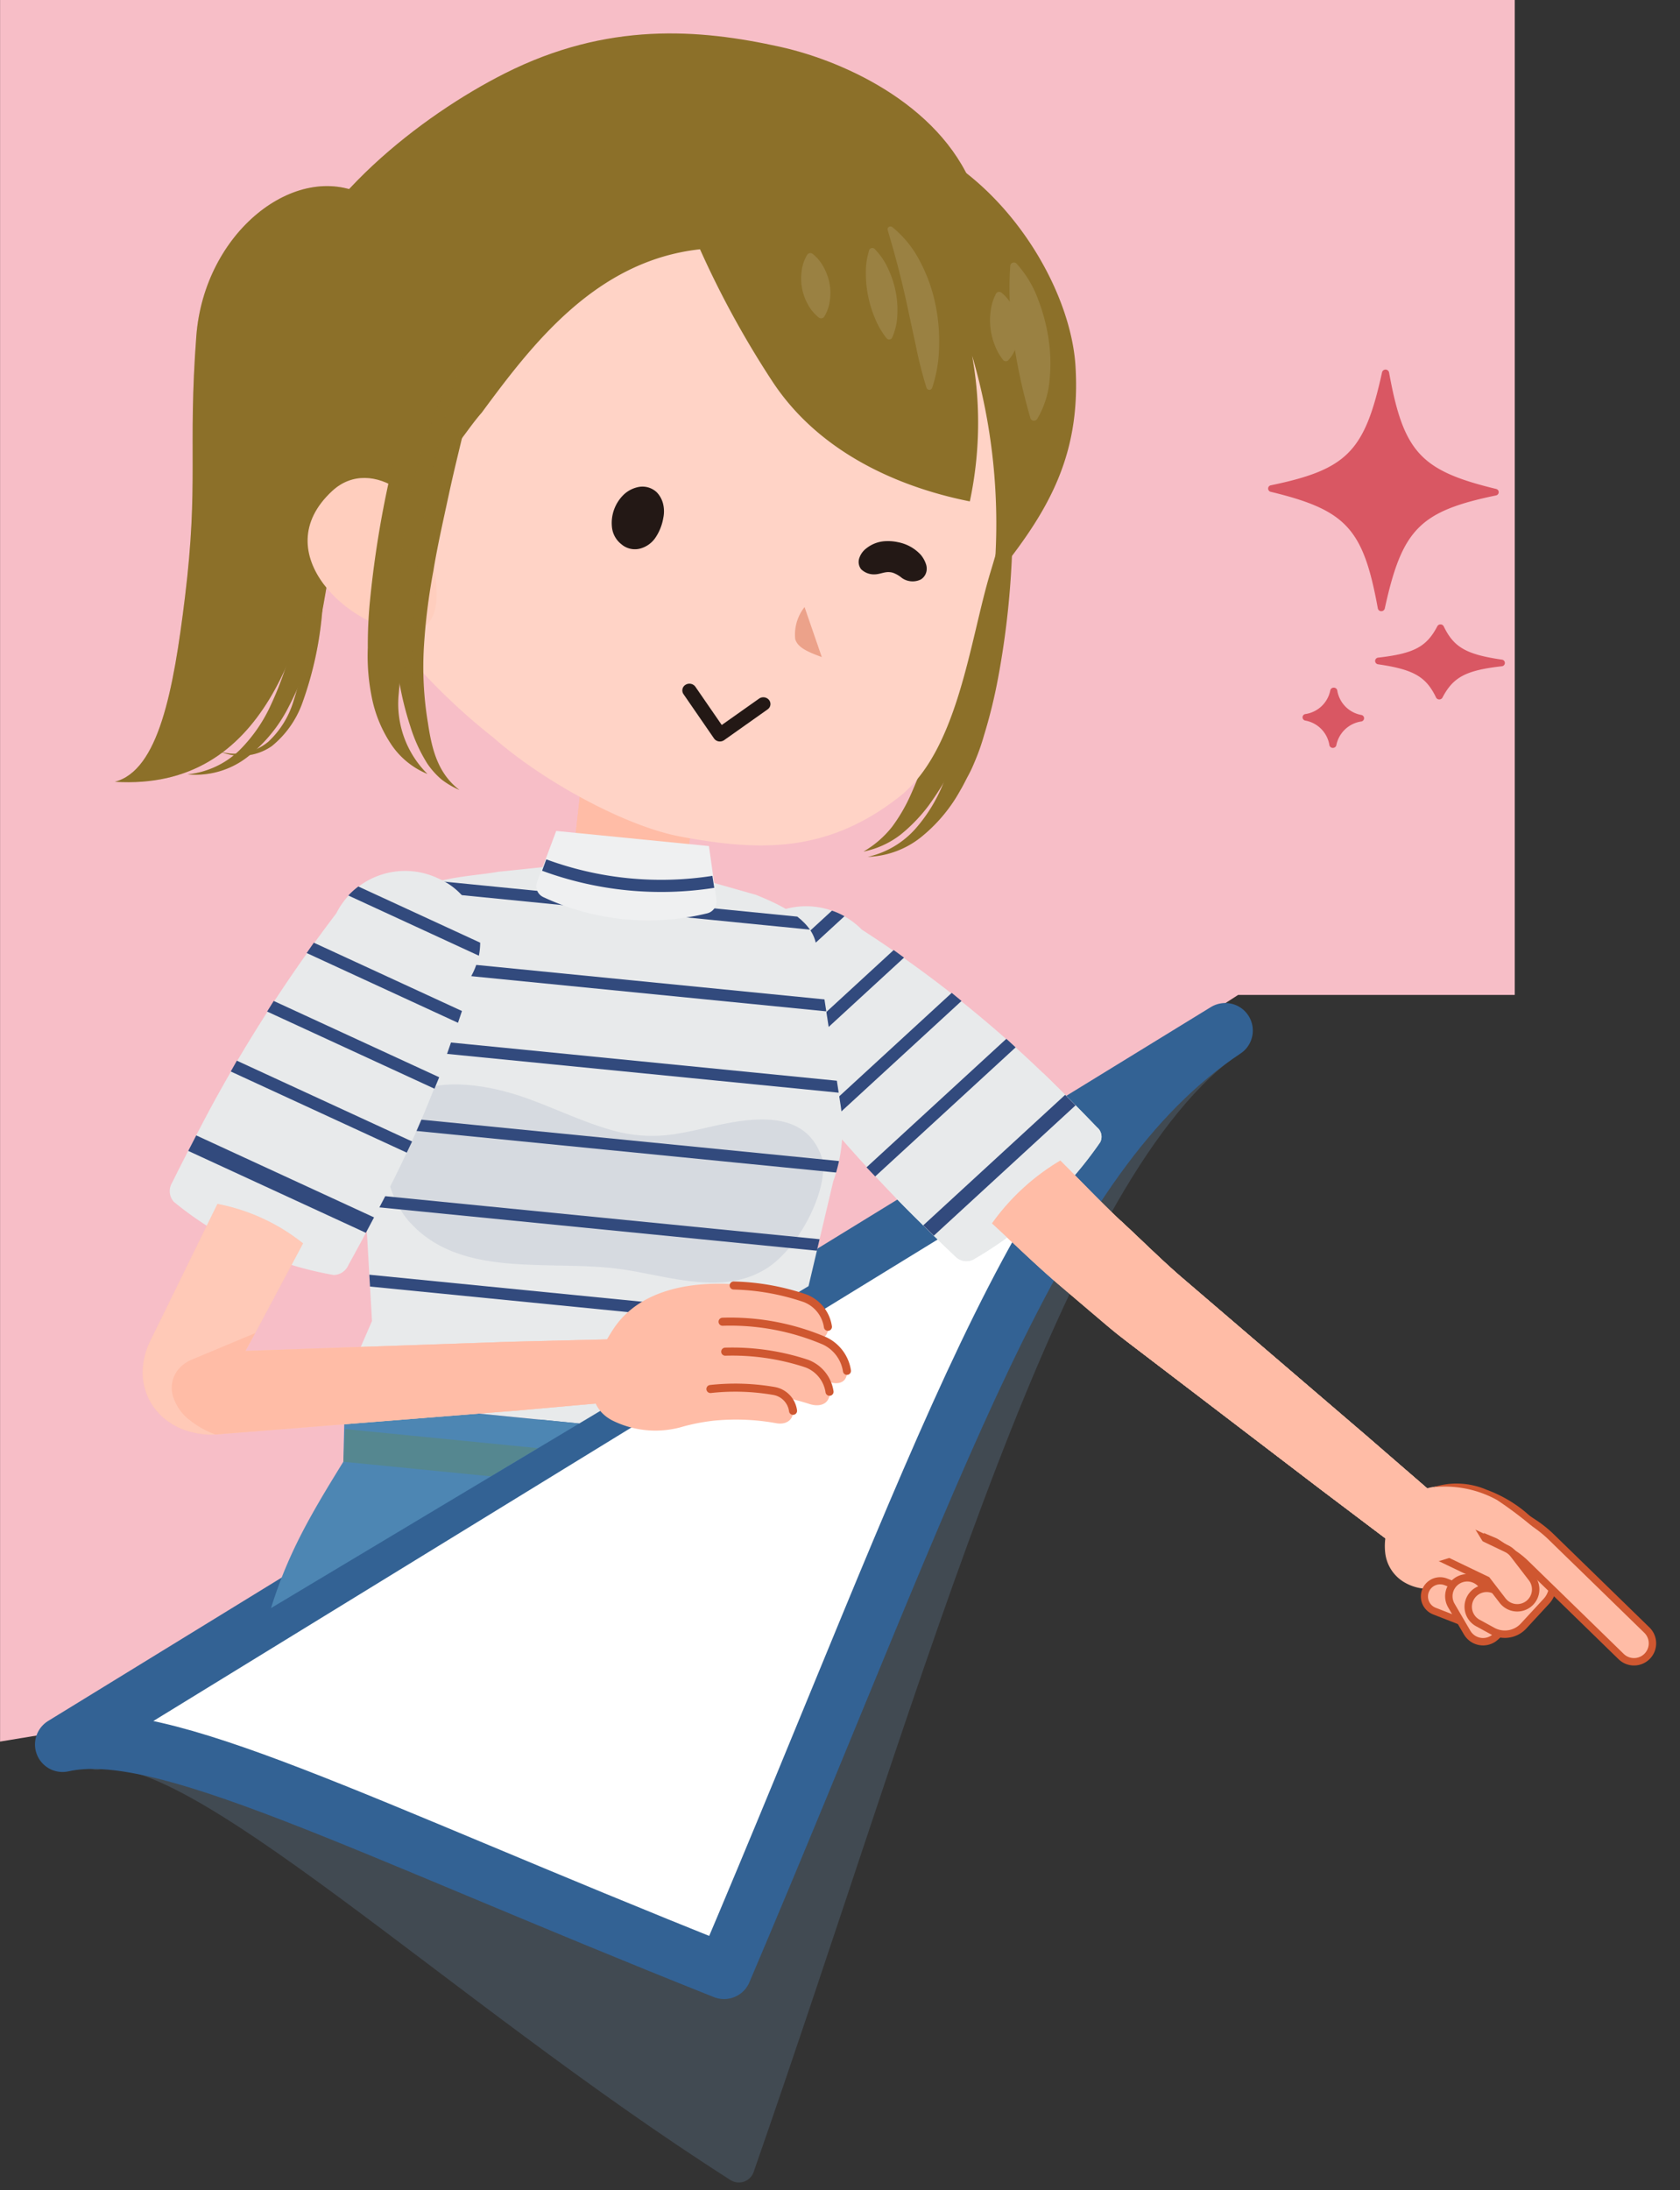 <svg xmlns="http://www.w3.org/2000/svg" xmlns:xlink="http://www.w3.org/1999/xlink" width="122" height="159" viewBox="0 0 122 159">
  <rect x="0" y="0" width="122" height="159" fill="#333333" stroke="none"/>
  <defs>
    <clipPath id="clip-path">
      <rect id="Rectangle_1515" data-name="Rectangle 1515" width="122" height="159" transform="translate(588.162 -1188)" fill="#fff"/>
    </clipPath>
    <clipPath id="clip-path-2">
      <path id="Path_628" data-name="Path 628" d="M23.124,172.2l153.288-26.47L108.027-.1,20.107,54.6-.1,97.31Z" fill="none"/>
    </clipPath>
    <clipPath id="clip-path-3">
      <path id="Path_601" data-name="Path 601" d="M34.75,19.921c1.557,7.085,1.821,14.166-1.573,18.494-2.042,2.36-5.734,2.366-7.9,2.8h0l-9.346,1.135L6.541,39.858c-1.695-.664-4.036-1.643-4.417-3.491L.137,24.677a11.245,11.245,0,0,1,.442-5.516l2.877-13.2L2.872,1.3,3.16,0,35.453,2.641l.381,1.125L33.893,8.454Z" fill="none"/>
    </clipPath>
    <clipPath id="clip-path-4">
      <path id="Path_656" data-name="Path 656" d="M40.38,53.535,57.671,38.386,17.643-.017-.021,20.873Z" fill="none"/>
    </clipPath>
  </defs>
  <g id="Group_2080" data-name="Group 2080" transform="translate(-581 1188)">
    <g id="Group_2079" data-name="Group 2079">
      <g id="Group_2078" data-name="Group 2078">
        <path id="Path_1047" data-name="Path 1047" d="M.1,0H104.325V72.229H84.238L1.83,125.2l-7.5,1.235V0Z" transform="translate(586.675 -1188)" fill="#f7bec7"/>
        <g id="Mask_Group_1802" data-name="Mask Group 1802" transform="translate(-7.162)" clip-path="url(#clip-path)">
          <g id="Group_2077" data-name="Group 2077" transform="matrix(-1, -0.017, 0.017, -1, 706.364, -1029.651)">
            <g id="Group_1207" data-name="Group 1207" transform="translate(30.059 -0.028)">
              <g id="Group_1147" data-name="Group 1147" transform="translate(0 0)">
                <g id="Group_1143" data-name="Group 1143" transform="translate(0 0)" opacity="0.3" style="mix-blend-mode: multiply;isolation: isolate">
                  <path id="Path_629" data-name="Path 629" d="M-.082,82.5,81.625,29.133C74.6,30.858,55.148,12.644,34.485-.032,22.333,36.79,13.36,73.174-.082,82.5Z" transform="translate(0)" fill="#62809c" stroke="#62809c" stroke-linecap="round" stroke-linejoin="round" stroke-width="2.268"/>
                </g>
                <g id="Group_1144" data-name="Group 1144" transform="translate(0.644 14.162)">
                  <path id="Path_630" data-name="Path 630" d="M-.068,68.877,83.464,15.63C76.3,17.375,62.15,10.19,35.159-.033,19.866,37.719,13.637,59.431-.068,68.877Z" transform="translate(0 0)" fill="#fff" stroke="#336294" stroke-linecap="round" stroke-linejoin="round" stroke-width="4"/>
                </g>
              </g>
            </g>
            <g id="Group_1994" data-name="Group 1994" transform="translate(-0.029 29.205)">
              <g id="Group_1062" data-name="Group 1062" transform="translate(89.955 70.491)">
                <g id="Group_1061" data-name="Group 1061" transform="translate(0 0)">
                  <g id="Group_1060" data-name="Group 1060">
                    <g id="Group_1059" data-name="Group 1059">
                      <g id="Group_1052" data-name="Group 1052" transform="translate(6.693 2.052)">
                        <g id="Group_1050" data-name="Group 1050" transform="translate(0 0)">
                          <path id="Path_584" data-name="Path 584" d="M1.035,25.471C.917,23.06.811,20.656.773,18.253s-.053-4.8.138-7.189A27.9,27.9,0,0,1,2.063,4.032a6.649,6.649,0,0,1,1.794-3A3.816,3.816,0,0,1,7.314.264,3.922,3.922,0,0,0,3.589.731a7.127,7.127,0,0,0-2.141,3.1A25.8,25.8,0,0,0,.067,11.018,60.284,60.284,0,0,0,.127,18.28,59.585,59.585,0,0,0,1.035,25.471Z" fill="#8c7029"/>
                        </g>
                        <g id="Group_1051" data-name="Group 1051" transform="translate(0 0)" opacity="0.2" style="mix-blend-mode: multiply;isolation: isolate">
                          <path id="Path_585" data-name="Path 585" d="M1.035,25.471C.917,23.06.811,20.656.773,18.253s-.053-4.8.138-7.189A27.9,27.9,0,0,1,2.063,4.032a6.649,6.649,0,0,1,1.794-3A3.816,3.816,0,0,1,7.314.264,3.922,3.922,0,0,0,3.589.731a7.127,7.127,0,0,0-2.141,3.1A25.8,25.8,0,0,0,.067,11.018,60.284,60.284,0,0,0,.127,18.28,59.585,59.585,0,0,0,1.035,25.471Z" fill="#8c7029"/>
                        </g>
                      </g>
                      <g id="Group_1055" data-name="Group 1055" transform="translate(5.986 0.611)">
                        <g id="Group_1053" data-name="Group 1053" transform="translate(0 0)">
                          <path id="Path_586" data-name="Path 586" d="M.6,29.67c.181-2.8.359-5.573.591-8.337.251-2.761.527-5.516,1.011-8.227a38.842,38.842,0,0,1,.858-4.025A23.6,23.6,0,0,1,4.387,5.214,11.155,11.155,0,0,1,6.626,1.841,6.331,6.331,0,0,1,10.368.019,6.127,6.127,0,0,0,6.114,1.3,10.8,10.8,0,0,0,3.285,4.716,26.412,26.412,0,0,0,.66,12.871a51.447,51.447,0,0,0-.682,8.416A49.972,49.972,0,0,0,.6,29.67Z" fill="#8c7029"/>
                        </g>
                        <g id="Group_1054" data-name="Group 1054" transform="translate(0 0)" opacity="0.2" style="mix-blend-mode: multiply;isolation: isolate">
                          <path id="Path_587" data-name="Path 587" d="M.6,29.67c.181-2.8.359-5.573.591-8.337.251-2.761.527-5.516,1.011-8.227a38.842,38.842,0,0,1,.858-4.025A23.6,23.6,0,0,1,4.387,5.214,11.155,11.155,0,0,1,6.626,1.841,6.331,6.331,0,0,1,10.368.019,6.127,6.127,0,0,0,6.114,1.3,10.8,10.8,0,0,0,3.285,4.716,26.412,26.412,0,0,0,.66,12.871a51.447,51.447,0,0,0-.682,8.416A49.972,49.972,0,0,0,.6,29.67Z" fill="#8c7029"/>
                        </g>
                      </g>
                      <g id="Group_1058" data-name="Group 1058">
                        <g id="Group_1056" data-name="Group 1056">
                          <path id="Path_588" data-name="Path 588" d="M21.629,0c-3.148.886-4.141,6.622-4.862,13.5-.87,8.286-.019,10.689-.5,18.934C15.821,40.038,9.258,45.3,4.3,42.918.22,40.953-.035,35.26-.035,35.26l4.026-4.18c.512-.952,2-8.918,2.593-12.248C8.054,10.7,10.6-.5,21.629,0Z" transform="translate(0 0)" fill="#8c7029"/>
                        </g>
                        <g id="Group_1057" data-name="Group 1057" opacity="0.2" style="mix-blend-mode: multiply;isolation: isolate">
                          <path id="Path_589" data-name="Path 589" d="M21.629,0c-3.148.886-4.141,6.622-4.862,13.5-.87,8.286-.019,10.689-.5,18.934C15.821,40.038,9.258,45.3,4.3,42.918.22,40.953-.035,35.26-.035,35.26l4.026-4.18c.512-.952,2-8.918,2.593-12.248C8.054,10.7,10.6-.5,21.629,0Z" transform="translate(0 0)" fill="#8c7029"/>
                        </g>
                      </g>
                    </g>
                  </g>
                </g>
              </g>
              <g id="Group_1076" data-name="Group 1076" transform="translate(12.685 15.133)">
                <g id="Group_1065" data-name="Group 1065" transform="translate(26.842 21.626)">
                  <g id="Group_1063" data-name="Group 1063" transform="translate(0 0)">
                    <path id="Path_590" data-name="Path 590" d="M25.358,16.6A111.875,111.875,0,0,0,14.18,3.835C13.008,2.694,11.75,1.509,10.422.292A1.118,1.118,0,0,0,9.164.11,28.556,28.556,0,0,0,.076,8.793a.881.881,0,0,0,.25,1.071C1.6,11.146,2.838,12.355,4.037,13.48A87,87,0,0,0,17.649,23.925a5.679,5.679,0,0,0,7.854.1A4.979,4.979,0,0,0,25.358,16.6Z" fill="#e8eaeb"/>
                  </g>
                  <g id="Group_1064" data-name="Group 1064" transform="translate(0.701 0.576)" style="mix-blend-mode: multiply;isolation: isolate">
                    <path id="Path_591" data-name="Path 591" d="M8.6.4c.366-.432-.064-.518-.327-.268A67.35,67.35,0,0,0,.108,7.846c-.259.247-.06.669.349.259A12.369,12.369,0,0,1,2.25,6.83,14.752,14.752,0,0,0,4.984,4.736,13.2,13.2,0,0,0,7.133,2.187,14.946,14.946,0,0,1,8.6.4Z" transform="translate(0 0)" fill="#e8eaeb"/>
                  </g>
                </g>
                <g id="Group_1071" data-name="Group 1071" transform="translate(28.766 23.437)">
                  <g id="Group_1066" data-name="Group 1066" transform="translate(17.006 15.992)">
                    <path id="Path_592" data-name="Path 592" d="M-.007,7.073a5.534,5.534,0,0,0,.915.39L7.854.857a4.851,4.851,0,0,0-.417-.864Z" fill="#324a7d"/>
                  </g>
                  <g id="Group_1067" data-name="Group 1067" transform="translate(12.632 11.934)">
                    <path id="Path_593" data-name="Path 593" d="M9.2.7,8.622-.008-.008,8.2l.763.536Z" fill="#324a7d"/>
                  </g>
                  <g id="Group_1068" data-name="Group 1068" transform="translate(8.405 7.991)">
                    <path id="Path_594" data-name="Path 594" d="M10.149.669,9.537-.009-.009,9.068l.722.574Z" transform="translate(0 0)" fill="#324a7d"/>
                  </g>
                  <g id="Group_1069" data-name="Group 1069" transform="translate(4.42 4.222)">
                    <path id="Path_595" data-name="Path 595" d="M-.009,9.536l.685.609,9.993-9.5-.641-.651Z" transform="translate(0 0)" fill="#324a7d"/>
                  </g>
                  <g id="Group_1070" data-name="Group 1070" transform="translate(0 0)">
                    <path id="Path_596" data-name="Path 596" d="M-.01,9.623l.77.748L10.9.727l-.781-.737Z" fill="#324a7d"/>
                  </g>
                </g>
                <g id="Group_1074" data-name="Group 1074" transform="translate(0 0)">
                  <g id="Group_1072" data-name="Group 1072">
                    <path id="Path_597" data-name="Path 597" d="M2.958,0,0,3.39,7.182,9.4l9.252,7.66,4.627,3.831c1.507,1.28,2.839,2.569,4.266,3.843,1.485,1.34,2.978,2.872,4.467,4.3a16.275,16.275,0,0,0,4.882-4.643c-1.576-1.4-3.04-2.788-4.707-4.184l-2.541-2.089c-.845-.685-1.7-1.419-2.534-2.016L10.554,5.536Z" fill="#ffbca6"/>
                  </g>
                  <g id="Group_1073" data-name="Group 1073" opacity="0.4" style="mix-blend-mode: multiply;isolation: isolate">
                    <path id="Path_598" data-name="Path 598" d="M2.958,0,0,3.39,7.182,9.4l9.252,7.66,4.627,3.831c1.507,1.28,2.839,2.569,4.266,3.843,1.485,1.34,2.978,2.872,4.467,4.3a16.275,16.275,0,0,0,4.882-4.643c-1.576-1.4-3.04-2.788-4.707-4.184l-2.541-2.089c-.845-.685-1.7-1.419-2.534-2.016L10.554,5.536Z" fill="#ffbca6"/>
                  </g>
                </g>
                <g id="Group_1075" data-name="Group 1075" transform="translate(0 0)">
                  <path id="Path_599" data-name="Path 599" d="M2.958,0,0,3.39,7.182,9.4l9.252,7.66,4.627,3.831c1.507,1.28,2.839,2.569,4.266,3.843q0-2.074-.1-4.251c-.068-1.439-.193-2.969-.329-4.382L10.554,5.536Z" transform="translate(0 0)" fill="#ffbca6"/>
                </g>
              </g>
              <g id="Group_1141" data-name="Group 1141" transform="translate(7.412 0.726)" clip-path="url(#clip-path-2)">
                <g id="Group_1140" data-name="Group 1140" transform="translate(34.98 -6.647)">
                  <g id="Group_1097" data-name="Group 1097" transform="translate(15.996 -0.015)">
                    <g id="新規シンボル_862" data-name="新規シンボル 862" transform="translate(0 0)">
                      <g id="SVGID" transform="translate(-0.029 29.155)">
                        <path id="Path_600" data-name="Path 600" d="M34.75,19.921c1.557,7.085,1.821,14.166-1.573,18.494-2.042,2.36-5.734,2.366-7.9,2.8h0l-9.346,1.135L6.541,39.858c-1.695-.664-4.036-1.643-4.417-3.491L.137,24.677a11.245,11.245,0,0,1,.442-5.516l2.877-13.2L2.872,1.3,3.16,0,35.453,2.641l.381,1.125L33.893,8.454Z" transform="translate(0 0)" fill="#e8eaeb"/>
                      </g>
                      <g id="Group_1087" data-name="Group 1087" transform="translate(-0.029 29.155)">
                        <g id="Group_1086" data-name="Group 1086" transform="translate(0 0)" clip-path="url(#clip-path-3)">
                          <g id="Group_1079" data-name="Group 1079" transform="translate(-0.956 2.705)">
                            <line id="Line_46" data-name="Line 46" x2="39.729" y2="3.253" transform="translate(0 0)" fill="none" stroke="#324a7d" stroke-miterlimit="10" stroke-width="0.85"/>
                          </g>
                          <g id="Group_1080" data-name="Group 1080" transform="translate(-1.494 8.466)">
                            <line id="Line_47" data-name="Line 47" x2="39.729" y2="3.253" transform="translate(0 0)" fill="none" stroke="#324a7d" stroke-miterlimit="10" stroke-width="0.85"/>
                          </g>
                          <g id="Group_1081" data-name="Group 1081" transform="translate(-2.033 14.227)">
                            <line id="Line_48" data-name="Line 48" x2="39.729" y2="3.253" transform="translate(0 0)" fill="none" stroke="#324a7d" stroke-miterlimit="10" stroke-width="0.85"/>
                          </g>
                          <g id="Group_1082" data-name="Group 1082" transform="translate(-2.571 19.988)">
                            <line id="Line_49" data-name="Line 49" x2="39.729" y2="3.253" transform="translate(0 0)" fill="none" stroke="#324a7d" stroke-miterlimit="10" stroke-width="0.85"/>
                          </g>
                          <g id="Group_1083" data-name="Group 1083" transform="translate(-3.109 25.749)">
                            <line id="Line_50" data-name="Line 50" x2="39.729" y2="3.253" transform="translate(0 0)" fill="none" stroke="#324a7d" stroke-miterlimit="10" stroke-width="0.85"/>
                          </g>
                          <g id="Group_1084" data-name="Group 1084" transform="translate(-3.647 31.511)">
                            <line id="Line_51" data-name="Line 51" x2="39.729" y2="3.253" transform="translate(0 0)" fill="none" stroke="#324a7d" stroke-miterlimit="10" stroke-width="0.85"/>
                          </g>
                          <g id="Group_1085" data-name="Group 1085" transform="translate(-4.185 37.272)">
                            <line id="Line_52" data-name="Line 52" x2="39.729" y2="3.253" transform="translate(0 0)" fill="none" stroke="#324a7d" stroke-miterlimit="10" stroke-width="0.85"/>
                          </g>
                        </g>
                      </g>
                      <g id="Group_1088" data-name="Group 1088" transform="translate(1.338 -0.001)">
                        <path id="Path_602" data-name="Path 602" d="M.049,7.049C.361,1.321,3.52.74,7.945.1A101.743,101.743,0,0,1,33.094,2.069c4.378,1.494,8.848,1.948,7.6,9.271S37.609,22.024,34.433,27.36L34.4,31.823l-32.915-2.7.783-4.4A55.68,55.68,0,0,1,.049,7.049Z" transform="translate(0 0)" fill="#4d86b3"/>
                      </g>
                      <g id="Group_1089" data-name="Group 1089" transform="translate(3.262 24.726)" opacity="0.3" style="mix-blend-mode: multiply;isolation: isolate">
                        <path id="Path_603" data-name="Path 603" d="M32.51,2.633l-.088,2.374L0,2.353.341,0Z" transform="translate(0 0)" fill="#688a3d"/>
                      </g>
                      <g id="Group_1090" data-name="Group 1090" transform="translate(10.924 68.442)">
                        <path id="Path_1048" data-name="Path 1048" d="M0,0,8.285-.046,8.229,9.5l-8.285.046Z" transform="matrix(0.996, 0.087, -0.087, 0.996, 0.878, -0.001)" fill="#ffbca6"/>
                      </g>
                      <g id="Group_1093" data-name="Group 1093" transform="translate(10.92 72.167)">
                        <g id="Group_1091" data-name="Group 1091" transform="translate(0 0)">
                          <path id="Path_604" data-name="Path 604" d="M8.856-.008.288,2.639-.006,5.778l8.258.676Z" fill="#ffbca6"/>
                        </g>
                        <g id="Group_1092" data-name="Group 1092" transform="translate(0 0)" opacity="0.4" style="mix-blend-mode: multiply;isolation: isolate">
                          <path id="Path_605" data-name="Path 605" d="M8.856-.008.288,2.639-.006,5.778l8.258.676Z" fill="#ffbca6"/>
                        </g>
                      </g>
                      <g id="Group_1094" data-name="Group 1094" transform="translate(9.364 67.028)">
                        <path id="Path_606" data-name="Path 606" d="M12.57,1.551A18.032,18.032,0,0,0,.689.577a.9.9,0,0,0-.68,1L.624,5.467l11.107.909,1.327-3.731A.875.875,0,0,0,12.57,1.551Z" transform="translate(0 0)" fill="#eff0f1"/>
                      </g>
                      <g id="Group_1095" data-name="Group 1095" transform="translate(9.626 69.531)">
                        <path id="Path_607" data-name="Path 607" d="M12.3,1.383A24.57,24.57,0,0,0,0,.373" transform="translate(0 0)" fill="none" stroke="#324a7d" stroke-miterlimit="10" stroke-width="0.881"/>
                      </g>
                      <g id="Group_1096" data-name="Group 1096" transform="translate(1.306 40.823)" opacity="0.1" style="mix-blend-mode: multiply;isolation: isolate">
                        <path id="Path_608" data-name="Path 608" d="M10.478,10.789a10.645,10.645,0,0,1,4.509.045c2.367.565,4.552,1.637,6.856,2.391,2.922.956,7.874,1.719,9.576-1.426,1.146-2.119.195-5.967-1.412-7.721C26.187-.1,19.783,1.491,14.573.858,11.126.44,6.983-1.038,3.815,1.2,1.444,2.879-.628,7.392.163,9.375c1.006,2.526,3.384,2.756,5.9,2.375C7.7,11.5,9,11.053,10.478,10.789Z" transform="translate(0 0)" fill="#324a7d"/>
                      </g>
                    </g>
                  </g>
                  <g id="Group_1139" data-name="Group 1139" transform="translate(-0.071 71.906)">
                    <g id="Group_1138" data-name="Group 1138" transform="translate(0 0)">
                      <g id="Group_1130" data-name="Group 1130">
                        <g id="Group_1129" data-name="Group 1129">
                          <g id="Group_1128" data-name="Group 1128">
                            <g id="Group_1099" data-name="Group 1099" transform="translate(4.434 -0.004)">
                              <g id="Group_1098" data-name="Group 1098" transform="translate(0 0)">
                                <path id="Path_609" data-name="Path 609" d="M.312,29.225a36.185,36.185,0,0,0,2.412-7.9,75.7,75.7,0,0,0,1.123-8.012c.118-1.335.207-2.677.27-4.007l.121-1.972c.012-.34.074-.612.1-.927.105-.307.2-.622.324-.923A11.377,11.377,0,0,1,6.637,2.106,6.529,6.529,0,0,1,10.079-.009,6.539,6.539,0,0,0,6.1,1.6,11.453,11.453,0,0,0,3.421,4.971c-.18.31-.326.632-.488.951a9.572,9.572,0,0,0-.469,1.026,15.926,15.926,0,0,0-.676,2.006,37.354,37.354,0,0,0-.922,4.013,61.65,61.65,0,0,0-.851,8.078A51.294,51.294,0,0,0,.312,29.225Z" fill="#8c7029"/>
                              </g>
                            </g>
                            <g id="Group_1102" data-name="Group 1102" transform="translate(4.23 0.374)">
                              <g id="Group_1101" data-name="Group 1101" transform="translate(0 0)">
                                <g id="Group_1100" data-name="Group 1100">
                                  <path id="Path_610" data-name="Path 610" d="M.757,41.562C1.5,37.915,1.952,34.274,2.4,30.652L3.758,19.836C4.246,16.254,4.77,12.687,5.6,9.21A29.182,29.182,0,0,1,7.251,4.146a12.126,12.126,0,0,1,1.3-2.318A7.316,7.316,0,0,1,10.6-.01,6.5,6.5,0,0,0,7.921,1.269,11.822,11.822,0,0,0,5.906,3.44,22.144,22.144,0,0,0,3.255,8.557,49.646,49.646,0,0,0,.65,19.468,81.213,81.213,0,0,0-.03,30.527,75.168,75.168,0,0,0,.757,41.562Z" fill="#8c7029"/>
                                </g>
                              </g>
                            </g>
                            <g id="Group_1103" data-name="Group 1103" transform="translate(3.674 0.698)">
                              <path id="Path_611" data-name="Path 611" d="M49.717,36.53c-1.51,14.43-18.191,24.073-35.249,17.3C-.814,47.765-2.367,36.339,2.27,20.147,3.7,15.16,4.389,7.1,8.647,3.666c5.188-4.187,10.084-4.1,15.8-3.14,4.048.682,10.117,3.885,13.721,6.96a45.244,45.244,0,0,1,6.95,6.556C49.221,19.167,50.719,26.949,49.717,36.53Z" transform="translate(0 0)" fill="#ffd3c6"/>
                            </g>
                            <g id="Group_1104" data-name="Group 1104" transform="translate(18.096 14.431)" opacity="0.4" style="mix-blend-mode: multiply;isolation: isolate">
                              <path id="Path_612" data-name="Path 612" d="M1.313,3.606A3.209,3.209,0,0,0,1.95,1.264C1.754.66,1.045.364,0,0Z" transform="translate(0 0)" fill="#cf5730"/>
                            </g>
                            <g id="Group_1105" data-name="Group 1105" transform="translate(6.98 18.857)">
                              <path id="Path_613" data-name="Path 613" d="M50.836,20.77C53.886,9.722,50.125,2.975,43.611-.041L39.157,8.1c-1.374,3.144-2.228,12.754-12.7,16.992s-22.943-2.1-22.943-2.1C.747,26.238-.941,25.237.5,29.253c2.251,6.285,9.466,9.555,14.4,10.56,5.9,1.2,12.555,1.618,19.946-2.268C40.819,34.405,48.839,28,50.836,20.77Z" transform="translate(0 0)" fill="#8c7029"/>
                            </g>
                            <g id="Group_1106" data-name="Group 1106" transform="translate(46.14 15.804)">
                              <path id="Path_614" data-name="Path 614" d="M.305,5.608C.3,9.425,4.863,12.782,7.691,10.09,12.559,5.451,6.058.024,2.2,0-1.133-.022.308,4.338.305,5.608Z" transform="translate(0 0)" fill="#ffcebe"/>
                            </g>
                            <g id="Group_1108" data-name="Group 1108" transform="translate(-0.02 20.24)">
                              <g id="Group_1107" data-name="Group 1107" transform="translate(0 0)">
                                <path id="Path_615" data-name="Path 615" d="M14.05,25.488c.024.045.319-2.2.319-2.2-3.7-2.208-5.277-.635-6.685-3.517-1.234-2.526-2.837-7-2.981-9.924A78.293,78.293,0,0,1,5.776-.005C2,4.812-.455,8.921.053,15.579c.384,5.057,4.219,11.724,9.9,15.082a16.932,16.932,0,0,1,3.605,2.724Z" fill="#8c7029"/>
                              </g>
                            </g>
                            <g id="Group_1109" data-name="Group 1109" transform="translate(4.418 21.012)">
                              <path id="Path_616" data-name="Path 616" d="M3.135,15.475A27.4,27.4,0,0,1,3.123,4.9c4.091.738,10.551,2.782,14.418,8.37a68.357,68.357,0,0,1,5.481,9.594c7.567-.957,12.089-7.136,15.643-12.124,1.622-1.921,2.326-4,5.657-5.3,0,0-.538,12.872-9.094,21.1-2.2,2.113-10.575,3.96-13.286,4.524C11.871,33.163,9.128,31.5,5.815,28.3-.26,20.869-1.2,7.125,1.244,0A43.18,43.18,0,0,0,3.135,15.475Z" transform="translate(0 0)" fill="#8c7029"/>
                            </g>
                            <g id="Group_1115" data-name="Group 1115" transform="translate(32.679 4.342)">
                              <g id="Group_1111" data-name="Group 1111" transform="translate(6.622 -0.006)">
                                <g id="Group_1110" data-name="Group 1110">
                                  <path id="Path_617" data-name="Path 617" d="M-.043,43.251A72.75,72.75,0,0,0,5.174,32.914,61.061,61.061,0,0,0,8.518,21.852a44.9,44.9,0,0,0,1.2-11.52,23.735,23.735,0,0,0-.353-2.927,22.979,22.979,0,0,0-.781-2.838A11.3,11.3,0,0,0,7.3,1.873,5.717,5.717,0,0,0,6.255.745,6.077,6.077,0,0,0,4.935,0C6.579,1.214,7.01,3.045,7.314,4.868a24.611,24.611,0,0,1,.378,5.49A44.177,44.177,0,0,1,7.1,15.87c-.27,1.845-.659,3.682-1.022,5.528s-.8,3.7-1.195,5.519c-.431,1.811-.959,3.62-1.491,5.434C2.3,35.974,1.093,39.586-.043,43.251Z" fill="#8c7029"/>
                                </g>
                              </g>
                              <g id="Group_1114" data-name="Group 1114" transform="translate(-0.001 1.13)">
                                <g id="Group_1113" data-name="Group 1113">
                                  <g id="Group_1112" data-name="Group 1112">
                                    <path id="Path_618" data-name="Path 618" d="M-.047,47.589a24.51,24.51,0,0,0,6.2-3.536,22.686,22.686,0,0,0,5.015-5.229c.345-.511.649-1.058.962-1.6.251-.559.557-1.17.757-1.7.42-1.062.781-2.136,1.15-3.205q1.079-3.218,1.93-6.489a74.15,74.15,0,0,0,2.321-13.34,33.2,33.2,0,0,0,.1-3.419,15,15,0,0,0-.335-3.516,9.432,9.432,0,0,0-1.388-3.324A5.811,5.811,0,0,0,13.9-.013a7.177,7.177,0,0,1,2.188,5.772,35.354,35.354,0,0,1-1.021,6.324c-.961,4.255-2.115,8.5-3.309,12.733L9.916,31.155,8.959,34.3c-.16.528-.325.937-.482,1.417-.2.454-.38.923-.611,1.378a32.846,32.846,0,0,1-3.458,5.36C3.037,44.188,1.544,45.883-.047,47.589Z" fill="#8c7029"/>
                                  </g>
                                </g>
                              </g>
                            </g>
                            <g id="Group_1117" data-name="Group 1117" transform="translate(44.46 9.982)">
                              <g id="Group_1116" data-name="Group 1116" transform="translate(0 0)" opacity="0.3" style="mix-blend-mode: multiply;isolation: isolate">
                                <path id="Path_619" data-name="Path 619" d="M-.026,26.19A36.327,36.327,0,0,0,4.052,13.363,36.3,36.3,0,0,0,3.277,0a84.462,84.462,0,0,1-.47,13.23A80.859,80.859,0,0,1-.026,26.19Z" fill="#8c7029"/>
                              </g>
                            </g>
                            <g id="Group_1119" data-name="Group 1119" transform="translate(4.211 36.13)">
                              <g id="Group_1118" data-name="Group 1118" transform="translate(0 0)">
                                <path id="Path_620" data-name="Path 620" d="M1.693,4.877a3.7,3.7,0,0,0,.362-1.289A4.918,4.918,0,0,0,2.046,2.4a4.916,4.916,0,0,0-.292-1.142A4.188,4.188,0,0,0,1.1.1L1.1.1A.264.264,0,0,0,.74.047.217.217,0,0,0,.7.087,2.71,2.71,0,0,0,.084,1.363,3.7,3.7,0,0,0,.031,2.646a3.882,3.882,0,0,0,.38,1.225,3.037,3.037,0,0,0,.885,1.1.265.265,0,0,0,.36-.037A.233.233,0,0,0,1.693,4.877Z" fill="#9a8142"/>
                              </g>
                            </g>
                            <g id="Group_1121" data-name="Group 1121" transform="translate(17.923 39.013)">
                              <g id="Group_1120" data-name="Group 1120" transform="translate(0 0)">
                                <path id="Path_621" data-name="Path 621" d="M1.726,4.6a2.977,2.977,0,0,0,.391-1.248,3.835,3.835,0,0,0-.05-1.166,3.865,3.865,0,0,0-.4-1.1A3.118,3.118,0,0,0,.813.057.274.274,0,0,0,.442.09.189.189,0,0,0,.415.129,2.959,2.959,0,0,0,.02,1.376,3.771,3.771,0,0,0,.073,2.544a3.9,3.9,0,0,0,.407,1.1,3.116,3.116,0,0,0,.847,1.022A.274.274,0,0,0,1.7,4.635.225.225,0,0,0,1.726,4.6Z" fill="#9a8142"/>
                              </g>
                            </g>
                            <g id="Group_1123" data-name="Group 1123" transform="translate(9.962 33.959)">
                              <g id="Group_1122" data-name="Group 1122" transform="translate(0 0)">
                                <path id="Path_622" data-name="Path 622" d="M3.876,11.541C3.257,9.578,2.755,7.79,2.324,5.9L1.662,3.059A29.111,29.111,0,0,0,.862.14a.217.217,0,0,0-.407,0A10,10,0,0,0,0,3.226a12.963,12.963,0,0,0,.347,3.1,11.61,11.61,0,0,0,1.13,2.955,7.715,7.715,0,0,0,2.067,2.482.22.22,0,0,0,.3-.033A.192.192,0,0,0,3.876,11.541Z" fill="#9a8142"/>
                              </g>
                            </g>
                            <g id="Group_1125" data-name="Group 1125" transform="translate(13.033 37.562)">
                              <g id="Group_1124" data-name="Group 1124" transform="translate(0 0)">
                                <path id="Path_623" data-name="Path 623" d="M2.125,6.459a5.323,5.323,0,0,0,.211-1.718,8.3,8.3,0,0,0-.191-1.613,8.262,8.262,0,0,0-.5-1.547A5.793,5.793,0,0,0,.752.085.244.244,0,0,0,.423.046.234.234,0,0,0,.35.137,4.449,4.449,0,0,0,0,1.865,6.74,6.74,0,0,0,.159,3.523,7.117,7.117,0,0,0,.709,5.1,4.969,4.969,0,0,0,1.732,6.555a.243.243,0,0,0,.332,0A.223.223,0,0,0,2.125,6.459Z" transform="translate(0 0)" fill="#9a8142"/>
                              </g>
                            </g>
                            <g id="Group_1127" data-name="Group 1127" transform="translate(1.864 31.851)">
                              <g id="Group_1126" data-name="Group 1126" transform="translate(0 0)">
                                <path id="Path_624" data-name="Path 624" d="M3.034,11.16a22.888,22.888,0,0,0-.027-2.824C2.937,7.41,2.824,6.5,2.673,5.6s-.329-1.792-.541-2.682S1.677,1.147,1.389.2l0-.009A.274.274,0,0,0,1.046.009a.265.265,0,0,0-.16.118A6.624,6.624,0,0,0,.033,3.047,11.913,11.913,0,0,0,.166,5.974,13.339,13.339,0,0,0,.96,8.78a7.869,7.869,0,0,0,1.619,2.595.271.271,0,0,0,.37.008.245.245,0,0,0,.082-.166Z" fill="#9a8142"/>
                              </g>
                            </g>
                          </g>
                        </g>
                      </g>
                      <g id="Group_1133" data-name="Group 1133" transform="translate(21.767 8.184)">
                        <g id="Group_1132" data-name="Group 1132" transform="translate(0 0)">
                          <g id="Group_1131" data-name="Group 1131">
                            <path id="Path_625" data-name="Path 625" d="M3.718,0H3.71a.538.538,0,0,0-.4.1L.2,2.381a.47.47,0,0,0-.094.685.535.535,0,0,0,.725.087L3.508,1.193l1.96,2.742a.535.535,0,0,0,.717.131.474.474,0,0,0,.139-.68L4.056.212A.516.516,0,0,0,3.718,0Z" fill="#231815"/>
                          </g>
                        </g>
                      </g>
                      <g id="Group_1135" data-name="Group 1135" transform="translate(29.735 22.024)">
                        <g id="左目普通_2" data-name="左目普通 2" transform="translate(0 0)">
                          <g id="Group_1134" data-name="Group 1134">
                            <path id="Path_626" data-name="Path 626" d="M3.056.354A1.5,1.5,0,0,0,1.666.061,1.95,1.95,0,0,0,.6.844,3.63,3.63,0,0,0,.038,2.317a2.289,2.289,0,0,0,.03,1,1.857,1.857,0,0,0,.477.845A1.515,1.515,0,0,0,1.97,4.5,2.176,2.176,0,0,0,2.9,3.99a2.866,2.866,0,0,0,.843-2.5A1.8,1.8,0,0,0,3.056.354Z" transform="translate(0 0)" fill="#231815"/>
                          </g>
                        </g>
                      </g>
                      <g id="Group_1137" data-name="Group 1137" transform="translate(10.588 20.037)">
                        <g id="目_閉じる" transform="translate(0 0)">
                          <g id="Group_1136" data-name="Group 1136">
                            <path id="Path_627" data-name="Path 627" d="M.042,1.217a2.1,2.1,0,0,0,.4.713,3.01,3.01,0,0,0,1.672.894,3.337,3.337,0,0,0,.858.062,2.389,2.389,0,0,0,1.439-.55,1.463,1.463,0,0,0,.5-.725A.862.862,0,0,0,4.762.819a1.323,1.323,0,0,0-1-.357c-.332.011-.632.169-.962.18A1.2,1.2,0,0,1,2.468.606,2.112,2.112,0,0,1,1.79.233,1.359,1.359,0,0,0,.415.147.9.9,0,0,0,0,.889,1.034,1.034,0,0,0,.042,1.217Z" transform="translate(0 0)" fill="#231815"/>
                          </g>
                        </g>
                      </g>
                    </g>
                  </g>
                </g>
              </g>
              <g id="Group_1161" data-name="Group 1161" transform="translate(72.116 23.262)">
                <g id="Group_1150" data-name="Group 1150" transform="translate(12.767 11.713)">
                  <g id="Group_1148" data-name="Group 1148" transform="translate(0 0)">
                    <path id="Path_631" data-name="Path 631" d="M10.464,26.242a109.75,109.75,0,0,0,8.9-14.31c.879-1.722,1.784-3.551,2.7-5.468a1.164,1.164,0,0,0-.158-1.358A25.073,25.073,0,0,0,10.206-.01,1.185,1.185,0,0,0,9.143.746c-1,1.888-1.935,3.712-2.791,5.455A80.407,80.407,0,0,0,.573,21.886a5.043,5.043,0,0,0,2.553,7.025A5.594,5.594,0,0,0,10.464,26.242Z" fill="#e8eaeb"/>
                  </g>
                  <g id="Group_1149" data-name="Group 1149" transform="translate(10.352 0.525)" style="mix-blend-mode: multiply;isolation: isolate">
                    <path id="Path_632" data-name="Path 632" d="M10.68,5.126c.558.168.53-.307.192-.457A58.718,58.718,0,0,0,.45.031C.116-.116-.275.284.272.506A10.476,10.476,0,0,1,2.117,1.721,12.567,12.567,0,0,0,5.091,3.5a11.925,11.925,0,0,0,3.291.976A13.758,13.758,0,0,1,10.68,5.126Z" transform="translate(0 0)" fill="#e8eaeb"/>
                  </g>
                </g>
                <g id="Group_1156" data-name="Group 1156" transform="translate(12.769 14.811)">
                  <g id="Group_1151" data-name="Group 1151" transform="translate(-0.02 20.245)">
                    <path id="Path_633" data-name="Path 633" d="M.078,0A4.9,4.9,0,0,0,0,.947L8.912,4.874a5.2,5.2,0,0,0,.717-.666Z" transform="translate(0 0)" fill="#324a7d"/>
                  </g>
                  <g id="Group_1152" data-name="Group 1152" transform="translate(1.219 15.349)">
                    <path id="Path_634" data-name="Path 634" d="M10.838,5.636l.507-.758L.273,0,0,.861Z" fill="#324a7d"/>
                  </g>
                  <g id="Group_1153" data-name="Group 1153" transform="translate(2.79 10.537)">
                    <path id="Path_635" data-name="Path 635" d="M12.107,6.171l.466-.777L.327,0,0,.838Z" fill="#324a7d"/>
                  </g>
                  <g id="Group_1154" data-name="Group 1154" transform="translate(4.677 5.862)">
                    <path id="Path_636" data-name="Path 636" d="M.374,0,0,.817,12.821,6.465l.43-.792Z" transform="translate(0 0)" fill="#324a7d"/>
                  </g>
                  <g id="Group_1155" data-name="Group 1155" transform="translate(7.346 -0.007)">
                    <path id="Path_637" data-name="Path 637" d="M.575,0,0,1.13,13.01,6.862l.562-1.136Z" fill="#324a7d"/>
                  </g>
                </g>
                <g id="Group_1159" data-name="Group 1159" transform="translate(0 0)">
                  <g id="Group_1157" data-name="Group 1157">
                    <path id="Path_638" data-name="Path 638" d="M0,3.1.351,7.481l9.589-.4,14.748-.759,3.688-.19,1.842-.095.923-.047.46-.024c.056,0,.025.006.041.006a2.081,2.081,0,0,0,.008-.258,2.7,2.7,0,0,1,.287-1.123c.133-.233.242-.252.135-.205a1.687,1.687,0,0,1-.828.049,4.019,4.019,0,0,1-.7-.155c-.087-.034-.323-.11-.263-.088-.008.009.013-.024-.037.069L28.6,7.39l-3.362,6.57A14.262,14.262,0,0,0,31.5,16.718l3.131-6.67,1.6-3.407a5.249,5.249,0,0,0,.485-2.006,4.35,4.35,0,0,0-.809-2.7A4.7,4.7,0,0,0,33.52.243a5.872,5.872,0,0,0-2.152-.263L9.537,2.086Z" fill="#ffbca6"/>
                  </g>
                  <g id="Group_1158" data-name="Group 1158" opacity="0.4" style="mix-blend-mode: multiply;isolation: isolate">
                    <path id="Path_639" data-name="Path 639" d="M0,3.1.351,7.481l9.589-.4,14.748-.759,3.688-.19,1.842-.095.923-.047.46-.024c.056,0,.025.006.041.006a2.081,2.081,0,0,0,.008-.258,2.7,2.7,0,0,1,.287-1.123c.133-.233.242-.252.135-.205a1.687,1.687,0,0,1-.828.049,4.019,4.019,0,0,1-.7-.155c-.087-.034-.323-.11-.263-.088-.008.009.013-.024-.037.069L28.6,7.39l-3.362,6.57A14.262,14.262,0,0,0,31.5,16.718l3.131-6.67,1.6-3.407a5.249,5.249,0,0,0,.485-2.006,4.35,4.35,0,0,0-.809-2.7A4.7,4.7,0,0,0,33.52.243a5.872,5.872,0,0,0-2.152-.263L9.537,2.086Z" fill="#ffdbd0"/>
                  </g>
                </g>
                <g id="Group_1160" data-name="Group 1160" transform="translate(0 0.01)">
                  <path id="Path_640" data-name="Path 640" d="M0,3.089.351,7.471l9.589-.4,14.748-.759,3.688-.19,1.842-.095.923-.047.46-.024c.056,0,.025.006.041.006a2.082,2.082,0,0,0,.008-.258,2.7,2.7,0,0,1,.287-1.123c.133-.233.242-.252.135-.205a1.687,1.687,0,0,1-.828.049,4.02,4.02,0,0,1-.7-.155c-.087-.034-.323-.11-.263-.088-.008.009.013-.024-.037.069L28.6,7.38l4.577-2.007a2.488,2.488,0,0,0,1.042-.834,2.112,2.112,0,0,0,.306-1.733A3.457,3.457,0,0,0,33.244.977,6.732,6.732,0,0,0,31.368-.029L9.537,2.076Z" transform="translate(0 0)" fill="#ffbca6"/>
                </g>
              </g>
              <g id="Group_1169" data-name="Group 1169" transform="translate(57.71 24.088)">
                <g id="Group_1168" data-name="Group 1168" transform="translate(0 0)">
                  <g id="Group_1167" data-name="Group 1167">
                    <g id="Group_1162" data-name="Group 1162">
                      <path id="Path_641" data-name="Path 641" d="M3.126,9.771A2.629,2.629,0,0,1,1.436,7.728a.809.809,0,0,1,.536-.915c-.1-.038-.2-.068-.3-.107A2.891,2.891,0,0,1,0,4.554c-.067-.81.57-1.111,1.438-.772L1.5,3.8a2.017,2.017,0,0,1-.264-.79c-.067-.808.585-1.17,1.459-.905.545.168,1.092.3,1.639.412a1.55,1.55,0,0,1-.472-.934C3.811.943,4.342.554,5.042.662a16.377,16.377,0,0,0,4.489.12A14.758,14.758,0,0,0,11.776.324,7.015,7.015,0,0,1,17,.678c1.96,1,2,3.49,0,6.637C14.293,11.565,7.405,11.136,3.126,9.771Z" fill="#ffbca6"/>
                    </g>
                    <g id="Group_1163" data-name="Group 1163" transform="translate(0 4.554)">
                      <path id="Path_642" data-name="Path 642" d="M9.09,3.411A17.448,17.448,0,0,1,1.672,2.152,2.88,2.88,0,0,1,0,0" transform="translate(0 0)" fill="none" stroke="#cf5730" stroke-linecap="round" stroke-linejoin="round" stroke-width="0.585"/>
                    </g>
                    <g id="Group_1164" data-name="Group 1164" transform="translate(1.239 3.015)">
                      <path id="Path_643" data-name="Path 643" d="M7.621,2.78A17.2,17.2,0,0,1,1.7,2.021,2.588,2.588,0,0,1,0,0" transform="translate(0 0)" fill="none" stroke="#cf5730" stroke-linecap="round" stroke-linejoin="round" stroke-width="0.585"/>
                    </g>
                    <g id="Group_1165" data-name="Group 1165" transform="translate(3.864 1.587)">
                      <path id="Path_644" data-name="Path 644" d="M6.024,1.481a16.521,16.521,0,0,1-4.652-.07A1.691,1.691,0,0,1,0,0" transform="translate(0 0)" fill="none" stroke="#cf5730" stroke-linecap="round" stroke-linejoin="round" stroke-width="0.585"/>
                    </g>
                    <g id="Group_1166" data-name="Group 1166" transform="translate(1.436 7.728)">
                      <path id="Path_645" data-name="Path 645" d="M6.893,2.881a17.357,17.357,0,0,1-5.2-.838A2.626,2.626,0,0,1,0,0" transform="translate(0 0)" fill="none" stroke="#cf5730" stroke-linecap="round" stroke-linejoin="round" stroke-width="0.585"/>
                    </g>
                  </g>
                </g>
              </g>
              <g id="Group_1185" data-name="Group 1185" transform="translate(0 0)">
                <g id="Group_1184" data-name="Group 1184" transform="translate(0 0)" clip-path="url(#clip-path-4)">
                  <g id="Group_1183" data-name="Group 1183" transform="translate(12.685 15.133)">
                    <g id="Group_1172" data-name="Group 1172" transform="translate(26.842 21.626)">
                      <g id="Group_1170" data-name="Group 1170" transform="translate(0 0)">
                        <path id="Path_646" data-name="Path 646" d="M25.358,16.6A111.875,111.875,0,0,0,14.18,3.835C13.008,2.694,11.75,1.509,10.422.292A1.118,1.118,0,0,0,9.164.11,28.556,28.556,0,0,0,.076,8.793a.881.881,0,0,0,.25,1.071C1.6,11.146,2.838,12.355,4.037,13.48A87,87,0,0,0,17.649,23.925a5.679,5.679,0,0,0,7.854.1A4.979,4.979,0,0,0,25.358,16.6Z" fill="#e8eaeb"/>
                      </g>
                      <g id="Group_1171" data-name="Group 1171" transform="translate(0.701 0.576)" style="mix-blend-mode: multiply;isolation: isolate">
                        <path id="Path_647" data-name="Path 647" d="M8.6.4c.366-.432-.064-.518-.327-.268A67.35,67.35,0,0,0,.108,7.846c-.259.247-.06.669.349.259A12.369,12.369,0,0,1,2.25,6.83,14.752,14.752,0,0,0,4.984,4.736,13.2,13.2,0,0,0,7.133,2.187,14.946,14.946,0,0,1,8.6.4Z" transform="translate(0 0)" fill="#e8eaeb"/>
                      </g>
                    </g>
                    <g id="Group_1178" data-name="Group 1178" transform="translate(28.766 23.437)">
                      <g id="Group_1173" data-name="Group 1173" transform="translate(17.006 15.992)">
                        <path id="Path_648" data-name="Path 648" d="M-.007,7.073a5.534,5.534,0,0,0,.915.39L7.854.857a4.851,4.851,0,0,0-.417-.864Z" fill="#324a7d"/>
                      </g>
                      <g id="Group_1174" data-name="Group 1174" transform="translate(12.632 11.934)">
                        <path id="Path_649" data-name="Path 649" d="M9.2.7,8.622-.008-.008,8.2l.763.536Z" fill="#324a7d"/>
                      </g>
                      <g id="Group_1175" data-name="Group 1175" transform="translate(8.405 7.991)">
                        <path id="Path_650" data-name="Path 650" d="M10.149.669,9.537-.009-.009,9.068l.722.574Z" transform="translate(0 0)" fill="#324a7d"/>
                      </g>
                      <g id="Group_1176" data-name="Group 1176" transform="translate(4.42 4.222)">
                        <path id="Path_651" data-name="Path 651" d="M-.009,9.536l.685.609,9.993-9.5-.641-.651Z" transform="translate(0 0)" fill="#324a7d"/>
                      </g>
                      <g id="Group_1177" data-name="Group 1177" transform="translate(0 0)">
                        <path id="Path_652" data-name="Path 652" d="M-.01,9.623l.77.748L10.9.727l-.781-.737Z" fill="#324a7d"/>
                      </g>
                    </g>
                    <g id="Group_1181" data-name="Group 1181" transform="translate(0 0)">
                      <g id="Group_1179" data-name="Group 1179">
                        <path id="Path_653" data-name="Path 653" d="M2.958,0,0,3.39,7.182,9.4l9.252,7.66,4.627,3.831c1.507,1.28,2.839,2.569,4.266,3.843,1.485,1.34,2.978,2.872,4.467,4.3a16.275,16.275,0,0,0,4.882-4.643c-1.576-1.4-3.04-2.788-4.707-4.184l-2.541-2.089c-.845-.685-1.7-1.419-2.534-2.016L10.554,5.536Z" fill="#ffbca6"/>
                      </g>
                      <g id="Group_1180" data-name="Group 1180" opacity="0.4" style="mix-blend-mode: multiply;isolation: isolate">
                        <path id="Path_654" data-name="Path 654" d="M2.958,0,0,3.39,7.182,9.4l9.252,7.66,4.627,3.831c1.507,1.28,2.839,2.569,4.266,3.843,1.485,1.34,2.978,2.872,4.467,4.3a16.275,16.275,0,0,0,4.882-4.643c-1.576-1.4-3.04-2.788-4.707-4.184l-2.541-2.089c-.845-.685-1.7-1.419-2.534-2.016L10.554,5.536Z" fill="#ffbca6"/>
                      </g>
                    </g>
                    <g id="Group_1182" data-name="Group 1182" transform="translate(0 0)">
                      <path id="Path_655" data-name="Path 655" d="M2.958,0,0,3.39,7.182,9.4l9.252,7.66,4.627,3.831c1.507,1.28,2.839,2.569,4.266,3.843q0-2.074-.1-4.251c-.068-1.439-.193-2.969-.329-4.382L10.554,5.536Z" transform="translate(0 0)" fill="#ffbca6"/>
                    </g>
                  </g>
                </g>
              </g>
              <g id="Group_1206" data-name="Group 1206" transform="translate(0.235 9.837)">
                <g id="新規シンボル_90" data-name="新規シンボル 90" transform="translate(0 0)">
                  <g id="Group_1203" data-name="Group 1203">
                    <g id="Group_1186" data-name="Group 1186" transform="translate(6.959 3.424)">
                      <path id="Path_657" data-name="Path 657" d="M.267,2.091c-1.39,2.763,2.872,5.13,6.348,5.622a4,4,0,0,0,3.907-1.9,4.367,4.367,0,0,0,.695-2.953A2.851,2.851,0,0,0,9.823.741,3.467,3.467,0,0,0,7.679.3,7.8,7.8,0,0,0,.267,2.091Z" transform="translate(0 0)" fill="#ffbca6"/>
                    </g>
                    <g id="Group_1189" data-name="Group 1189" transform="translate(9.595 1.871)">
                      <g id="Group_1187" data-name="Group 1187" transform="translate(0 0)">
                        <path id="Path_658" data-name="Path 658" d="M0,2.258,1.053,0,4.539,1.291" fill="none" stroke="#cf5730" stroke-linecap="round" stroke-linejoin="round" stroke-width="2.797"/>
                      </g>
                      <g id="Group_1188" data-name="Group 1188" transform="translate(0 0)">
                        <path id="Path_659" data-name="Path 659" d="M0,2.258,1.053,0,4.539,1.291" fill="none" stroke="#ffbca6" stroke-linecap="round" stroke-linejoin="round" stroke-width="1.762"/>
                      </g>
                    </g>
                    <g id="Group_1192" data-name="Group 1192" transform="translate(8.563 1.27)">
                      <g id="Group_1190" data-name="Group 1190">
                        <path id="Path_660" data-name="Path 660" d="M2.221,4.661,0,2.277,2.421,0,3.6,1.943" fill="none" stroke="#cf5730" stroke-linecap="round" stroke-linejoin="round" stroke-width="3.216"/>
                      </g>
                      <g id="Group_1191" data-name="Group 1191">
                        <path id="Path_661" data-name="Path 661" d="M2.221,4.661,0,2.277,2.421,0,3.6,1.943" fill="none" stroke="#ffbca6" stroke-linecap="round" stroke-linejoin="round" stroke-width="2.14"/>
                      </g>
                    </g>
                    <g id="Group_1195" data-name="Group 1195" transform="translate(7.313 1.843)">
                      <g id="Group_1193" data-name="Group 1193" transform="translate(0 0)">
                        <path id="Path_662" data-name="Path 662" d="M2.244,4.6.115,2.533A.394.394,0,0,1,.1,1.992L1.742.151a.511.511,0,0,1,.587-.1l1.1.577" fill="none" stroke="#cf5730" stroke-linecap="round" stroke-linejoin="round" stroke-width="3.216"/>
                      </g>
                      <g id="Group_1194" data-name="Group 1194" transform="translate(0 0)">
                        <path id="Path_663" data-name="Path 663" d="M2.244,4.6.115,2.533A.394.394,0,0,1,.1,1.992L1.742.151a.511.511,0,0,1,.587-.1l1.1.577" fill="none" stroke="#ffbca6" stroke-linecap="round" stroke-linejoin="round" stroke-width="2.14"/>
                      </g>
                    </g>
                    <g id="Group_1196" data-name="Group 1196" transform="translate(5.848 4.73)">
                      <path id="Path_664" data-name="Path 664" d="M8.908,6.355a5.52,5.52,0,0,1-3.861-.118A9.577,9.577,0,0,1,2.483,4.884,7.064,7.064,0,0,1,.549,2.743,3.5,3.5,0,0,1,.125,0Z" transform="translate(0 0)" fill="#cf5730"/>
                    </g>
                    <g id="Group_1199" data-name="Group 1199" transform="translate(0 0)">
                      <g id="Group_1197" data-name="Group 1197">
                        <path id="Path_665" data-name="Path 665" d="M9.53,8.367,8.017,7.4a7.442,7.442,0,0,1-.89-.694L5.472,5.149,4.65,4.377,0,0" fill="none" stroke="#cf5730" stroke-linecap="round" stroke-linejoin="round" stroke-width="3.216"/>
                      </g>
                      <g id="Group_1198" data-name="Group 1198">
                        <path id="Path_666" data-name="Path 666" d="M9.53,8.367,8.017,7.4a7.442,7.442,0,0,1-.89-.694L5.472,5.149,4.65,4.377,0,0" fill="none" stroke="#ffbca6" stroke-linecap="round" stroke-linejoin="round" stroke-width="2.14"/>
                      </g>
                    </g>
                    <g id="Group_1202" data-name="Group 1202" transform="translate(8.544 3.773)">
                      <g id="Group_1200" data-name="Group 1200" transform="translate(0 0)">
                        <path id="Path_667" data-name="Path 667" d="M6.459,4.055,1.367,1.717,0,0" fill="none" stroke="#cf5730" stroke-linecap="round" stroke-linejoin="round" stroke-width="3.216"/>
                      </g>
                      <g id="Group_1201" data-name="Group 1201" transform="translate(0 0)">
                        <path id="Path_668" data-name="Path 668" d="M6.459,4.055,1.367,1.717,0,0" fill="none" stroke="#ffbca6" stroke-linecap="round" stroke-linejoin="round" stroke-width="2.14"/>
                      </g>
                    </g>
                  </g>
                  <g id="Group_1204" data-name="Group 1204" transform="translate(10.873 5.607)">
                    <path id="Path_669" data-name="Path 669" d="M1.586,3.721,0,1.231,3.748,0,5.819.1,6.874,2.018,3.714,5.272Z" fill="#ffbca6"/>
                  </g>
                  <g id="Group_1205" data-name="Group 1205" transform="translate(6.774 7.028)">
                    <path id="Path_670" data-name="Path 670" d="M2.277,0,4.954,1.074,7.982,4.058a7.889,7.889,0,0,1-4.621-.843A28.466,28.466,0,0,1,0,.695Z" fill="#ffbca6"/>
                  </g>
                </g>
              </g>
              <g id="Group_1215" data-name="Group 1215" transform="translate(10.829 74.463)">
                <g id="Group_1214" data-name="Group 1214" transform="translate(0 0)">
                  <g id="Group_1209" data-name="Group 1209" transform="translate(0.66 9.981)">
                    <g id="Group_1208" data-name="Group 1208">
                      <path id="Path_671" data-name="Path 671" d="M8.369-.008a.256.256,0,0,0-.253.2C6.956,5.965,5.7,7.29.189,8.533a.241.241,0,0,0,0,.475c5.5,1.232,6.761,2.555,7.909,8.327a.261.261,0,0,0,.506,0c1.162-5.774,2.422-7.1,7.929-8.342a.241.241,0,0,0,0-.475C11.03,7.284,9.773,5.961,8.621.191a.253.253,0,0,0-.253-.2Z" fill="#d95763"/>
                    </g>
                  </g>
                  <g id="Group_1211" data-name="Group 1211" transform="translate(-0.004 3.638)">
                    <g id="Group_1210" data-name="Group 1210">
                      <path id="Path_672" data-name="Path 672" d="M4.715,0a.26.26,0,0,0-.233.14C3.728,1.642,2.811,2.147.221,2.485a.242.242,0,0,0,0,.483c2.589.332,3.5.837,4.257,2.342a.26.26,0,0,0,.233.139h0a.258.258,0,0,0,.232-.139C5.7,3.8,6.613,3.3,9.2,2.96a.243.243,0,0,0,0-.483C6.614,2.144,5.7,1.64,4.947.136A.256.256,0,0,0,4.715,0Z" fill="#d95763"/>
                    </g>
                  </g>
                  <g id="Group_1213" data-name="Group 1213" transform="translate(10.144 -0.009)">
                    <g id="Group_1212" data-name="Group 1212">
                      <path id="Path_673" data-name="Path 673" d="M2.233,0a.257.257,0,0,0-.249.179,2.168,2.168,0,0,1-1.8,1.776.24.24,0,0,0,0,.467,2.158,2.158,0,0,1,1.8,1.773.256.256,0,0,0,.249.179h0a.257.257,0,0,0,.249-.179,2.168,2.168,0,0,1,1.8-1.776.24.24,0,0,0,0-.467A2.157,2.157,0,0,1,2.481.178.255.255,0,0,0,2.233,0Z" fill="#d95763"/>
                    </g>
                  </g>
                </g>
              </g>
            </g>
          </g>
        </g>
      </g>
    </g>
  </g>
</svg>
